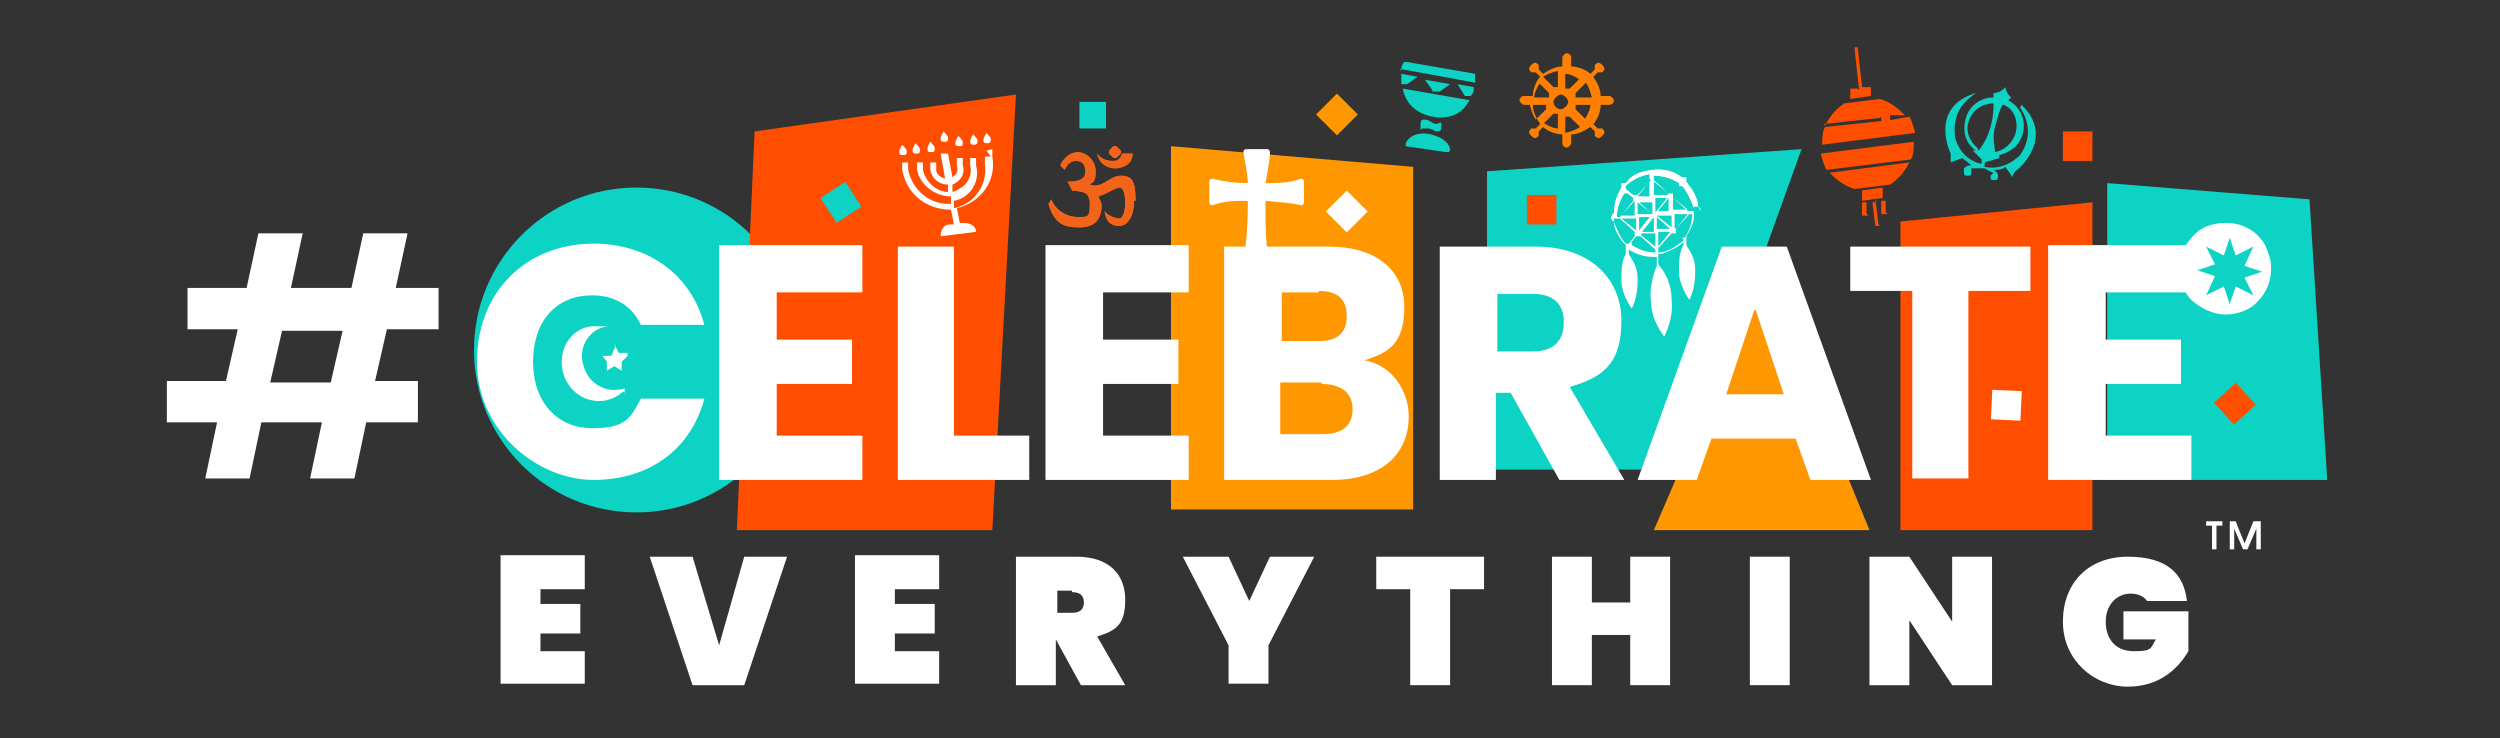 <?xml version="1.0" encoding="UTF-8"?>
<svg id="Layer_1" xmlns="http://www.w3.org/2000/svg" width="169.3" height="50" version="1.1" viewBox="0 0 169.3 50">
  <rect x="0" y="0" width="169.3" height="50" fill="#333333" stroke="none"/>
  <!-- Generator: Adobe Illustrator 29.3.1, SVG Export Plug-In . SVG Version: 2.1.0 Build 151)  -->
  <defs>
    <style>
      .st0 {
        fill: #ff7f00;
      }

      .st1 {
        fill: #fff;
      }

      .st2 {
        fill: #ff4e00;
      }

      .st3 {
        fill: #0dd3c4;
      }

      .st4 {
        fill: #ff9700;
      }

      .st5 {
        fill: #f1641a;
      }
    </style>
  </defs>
  <g>
    <circle class="st3" cx="43.1" cy="23.7" r="11"/>
    <polygon class="st4" points="119.5 18.5 112 35.9 126.6 35.9 119.5 18.5"/>
    <polygon class="st2" points="67.2 35.9 49.9 35.9 51.1 8.9 68.8 6.4 67.2 35.9"/>
    <polygon class="st2" points="141.7 35.9 128.7 35.9 128.7 15 141.7 13.7 141.7 35.9"/>
    <polygon class="st3" points="157.6 32.5 142.7 32.5 142.7 12.4 156.4 13.5 157.6 32.5"/>
    <polygon class="st3" points="114.2 31.8 100.7 31.8 100.7 11.6 122 10.1 114.2 31.8"/>
    <polygon class="st4" points="95.7 34.5 79.3 34.5 79.3 9.9 95.7 11.3 95.7 34.5"/>
    <path class="st3" d="M136.8,7.3s1.2,1.5,0,3.2c0,0-1,1.1-2.4.8v-.3l1-.3v-.2c.8-.2,1.4-.7,1.6-1.5.2-.9-.2-1.8-1-2.2,0,0,.2-.2.2-.2,0,0-.3-.2-.4-.7-.3.4-.8.4-.8.4v.3c-.9,0-1.7.6-1.9,1.5-.2.8,0,1.6.7,2.1,0,0-.2,0-.2,0l.6.6v.3c-1.5-.3-1.8-1.8-1.8-1.8-.3-2.2,1.4-2.9,1.4-3-3,.9-1.9,3.7-1.7,4.1,0,.3,0,.6,0,.6l.8-.3c.2.2.4.3.6.5-.2,0-.3,0-.5.2h0s0,0,0,.2c0,.2,0,.3.2.3s.3,0,.3-.2v-.3h.9c0,0,0,0,0,0h0s.3.2.6.3c0,0,0,0-.2.2,0,.2,0,.3.2.3s.3,0,.3-.2v-.2h0c0,0-.2-.3-.3-.3.3,0,.6,0,.8-.2l.5.7s0-.3.3-.5,2.5-2.3.3-4.4h0ZM135.7,7.1c.7.3,1,1.1.8,1.9-.2.7-.8,1.2-1.4,1.3,0-.3-.2-1,0-1.7.2-.7.3-1.1.5-1.5h0ZM133.9,10c-.5-.4-.8-1.1-.6-1.7.2-.8.9-1.3,1.7-1.3,0,.3,0,.9-.2,1.6s-.5,1.2-.8,1.6h0Z"/>
    <path class="st1" d="M150.7,15.1c-.9,0-1.7.3-2.2.9-.6.6-.9,1.4-.9,2.2s.3,1.7.9,2.2,1.4.9,2.2.9,1.7-.3,2.2-.9c.6-.6.9-1.4.9-2.2s-.2-1-.4-1.6c-.3-.5-.7-.9-1.1-1.1-.5-.3-1-.4-1.6-.4h0ZM153.2,18.4l-1.2.4.6,1.2h0l-1.2-.6-.4,1.2h0c0,0,0,0,0,0l-.4-1.2-1.2.6h0l.6-1.3-1.2-.4h0c0-.2,0,0,0,0l1.2-.4-.6-1.2h0l1.2.6.4-1.2h0c0,0,0,0,0,0l.4,1.2,1.2-.6h0l-.6,1.3,1.2.4h0Z"/>
    <g>
      <path class="st1" d="M63.7,9.4c0-.2.2-.5.2-.5,0,0,.3.3.3.4,0,.2,0,.3-.2.3s-.3,0-.3-.2h0Z"/>
      <path class="st1" d="M62.8,10.1c0-.2.2-.5.2-.5,0,0,.3.3.3.4,0,.2,0,.3-.2.3s-.3,0-.3-.2h0Z"/>
      <path class="st1" d="M61.8,10.2c0-.2.2-.5.2-.5,0,0,.3.3.3.4,0,.2,0,.3-.2.3s-.3,0-.3-.2h0Z"/>
      <path class="st1" d="M60.9,10.3c0-.2.2-.5.2-.5,0,0,.3.3.3.4,0,.2,0,.3-.2.3s-.3,0-.3-.2h0Z"/>
      <path class="st1" d="M64.7,9.7c0-.2.2-.5.2-.5,0,0,.3.3.3.4,0,.2,0,.3-.2.3s-.3,0-.3-.2h0Z"/>
      <path class="st1" d="M65.7,9.6c0-.2.2-.5.2-.5,0,0,.3.3.3.4s0,.3-.2.3-.3,0-.3-.2h0Z"/>
      <path class="st1" d="M66.6,9.5c0-.2.2-.5.2-.5,0,0,.3.3.3.4s0,.3-.2.3-.3,0-.3-.2h0Z"/>
      <path class="st1" d="M67.2,10.1v.5c.3,1.7-.8,3.1-2.4,3.5l.2,1h.3c.4,0,.8.2.8.6l-2.4.3c0-.4.2-.8.6-.8h.3l-.2-1c-1.6,0-3-1-3.3-2.7v-.5h.4v.5c.3,1.4,1.5,2.4,2.9,2.3v-.5c-1.1,0-2.1-.8-2.3-1.8v-.5h.4v.5c.2.9,1,1.5,1.7,1.5v-.5c-.6,0-1.1-.4-1.2-1v-.5h.4v.5c0,.3.3.5.6.6l-.3-1.7h.5l.3,1.6c.3-.2.4-.4.3-.8v-.5h.4v.5c.2.6-.2,1.1-.7,1.3v.5c.9-.3,1.4-1,1.2-1.8v-.5h.4v.5c.3,1.1-.4,2.2-1.5,2.4v.5c1.4-.3,2.3-1.6,2.1-3v-.5h.4l-.3-.4Z"/>
    </g>
    <path class="st1" d="M88.1,13.9c-.8-.2-1.6-.2-2.4-.3v.5c0,1.1,0,2.6.3,3.7,0,0,0,.2-.2.2h-1.4s-.2,0-.2-.2c.2-1.2.3-2.6.3-3.7s0-.3,0-.5c-.8,0-1.6,0-2.4.3,0,0-.2,0-.2-.2v-1.4c0,0,0-.2.2-.2.8.2,1.6.3,2.4.3,0-.6-.2-1.5-.3-2.1,0,0,0-.2.2-.2h1.4c0,0,.2,0,.2.2,0,.6-.2,1.5-.3,2.1.8,0,1.6,0,2.4-.3,0,0,.2,0,.2.2v1.4c0,0,0,.2-.2.2h0Z"/>
    <g>
      <path class="st1" d="M42.2,26.5h0c-.3.3-.7.5-1.1.6-1.4.3-2.7-.6-3-2s.5-2.8,1.9-3c.4,0,.9,0,1.3,0h0c-1.3,0-2.2,1.4-1.8,2.6.3,1.3,1.6,2,2.8,1.6h0v.3Z"/>
      <path class="st1" d="M41.6,23.3l.3.6h.6v.2l-.4.4v.6c0,0,0,0,0,0l-.5-.3-.5.3h0v-.6c0,0-.3-.4-.3-.4h.6c0,0,.3-.7.3-.7h0Z"/>
    </g>
    <path class="st1" d="M115.2,14.3c0,0,0-.2-.2-.3,0-.6-.4-1.2-.8-1.7,0,0,0-.2,0-.3h-.3c-.5-.4-1.2-.6-2-.5s-1.4.3-1.8.9c0,0-.2,0-.3,0v.3c-.3.5-.5,1-.5,1.7,0,0-.2.2-.2.3s0,.2.2.3c0,.6.4,1.2.8,1.6,0,0,0,.2,0,.3s0,0,0,0v.3c-.3.5-.3,1.2-.3,1.8s.3,1.3.7,1.9c.3-.6.4-1.2.4-2s-.3-1.2-.6-1.7v-.3h0c.5.3,1,.5,1.7.5,0,0,0,0,.2,0v.6c-.3.7-.5,1.6-.4,2.4,0,.9.4,1.7.9,2.4.4-.8.6-1.7.5-2.5,0-.9-.3-1.7-.9-2.4v-.6s0,0,0-.2c.6,0,1.2-.4,1.7-.8h0v.3c-.3.5-.3,1.2-.3,1.8s.3,1.3.7,1.9c.3-.6.4-1.2.4-2s-.3-1.2-.6-1.7v-.3h0v-.3c.3-.5.6-1,.5-1.7,0,0,0-.2,0-.3h.3ZM114.5,14.3h-.2l-1-.9v-.3l.4-.5h.2c.3.3.6.9.8,1.5,0,0,0,0,0,.2h0ZM112.2,15.7v-1l.9.8h-.9v.2ZM111.2,15.7h0l.8-1v1h-.8ZM111.9,13.5v1l-.9-.8h.9v-.2ZM112.9,13.4h0l-.8,1v-1h.8ZM110.9,13.7h0l1,.8h-1v-.8h0ZM111.8,14.6l-.8,1h0v-.9h.9,0ZM113.2,15.4h0l-1-.8h1v.8ZM112.2,14.4l.8-1h0v.9h-.9,0ZM112.9,13.2h-.9v-.9l1,.8h0ZM111.8,13.3h-.9l.8-1v1h0ZM110.7,13.7h0v.9h-.9l.8-1h0ZM110.8,14.7v.9h0l-1-.8h1ZM111.2,15.8h.9v.9l-1-.8h0ZM112.2,15.7h.9l-.8,1v-1h0ZM113.4,15.4h0v-.9h.9l-.8,1h0ZM113.3,14.3v-.9h0l1,.8h-1ZM113.7,12.6l-.4.5h-.3l-1-.9v-.3c.6,0,1.2.2,1.7.5v.2h0ZM111.8,12.2l-.9,1h-.3l-.5-.4v-.2c.4-.4,1-.7,1.6-.8v.3h0ZM110.1,13l.5.4v.3l-.9,1h-.2s0,0,0,0c0-.6.2-1.1.5-1.6h.2,0ZM109.5,14.8h.2l1,.9v.3l-.4.5h-.2c-.3-.3-.6-.9-.8-1.5v-.2h.2ZM110.4,16.5l.4-.5h.3l1,.9v.2s0,0,0,0c-.6,0-1.1-.2-1.6-.5v-.2h0ZM112.3,17v-.2l.9-1h.3l.5.4v.2c-.3.3-.9.6-1.5.8h-.2v-.2ZM114,16.2l-.5-.4v-.3l.9-1h.2s0,0,0,0c0,.6-.2,1.1-.5,1.6h-.2,0Z"/>
    <path class="st2" d="M127.1,13.7h-.3l.2,1.6s0,0,.2,0,0,0,0-.2l-.2-1.6h0ZM127.7,13.6h-.3v.9c0,0,0,0,.3,0s0,0,0-.2v-.8q0,0,0,0ZM126.4,13.7h-.3v.9c0,0,0,0,.3,0s0,0,0-.2v-.8q0,0,0,0ZM126.1,13.6v-.7c0,0,1.4-.2,1.4-.2v.7c0,0-1.4.2-1.4.2ZM129.3,11c-.3.6-.7,1.1-1.3,1.5l-2.4.3c-.7-.2-1.2-.6-1.7-1.1l5.4-.7h0ZM129.6,9.6c0,.4,0,.9-.2,1.2l-5.7.7c-.2-.3-.3-.8-.4-1.1l6.3-.8h0ZM123.6,8.5c.3-.6.7-1.1,1.3-1.5l2.4-.3c.7.2,1.2.6,1.7,1.1h-1c0,0,0,.2,0,.3s0,0,.2,0l1.1-.2c.2.3.3.8.4,1.1l-6.3.8c0-.4,0-.9.2-1.2l3.8-.4s0,0,0-.2,0,0-.2,0l-3.7.4h0ZM125.9,6.1l-.3-2.7s0,0,0-.2c0,0,0,0,.2,0l.3,2.7h.6v.6c0,0-1.4.2-1.4.2v-.7c0,0,.5,0,.5,0h0Z"/>
    <g>
      <path class="st3" d="M96.2,8.8c0,0,0-.3,0-.4s0-.3.2-.3c.2,0,.3,0,.6.2s.4,0,.6,0c0,0,0,.3,0,.3,0,.2,0,.3-.3.3-.2,0-.3-.2-.6-.2h-.6.2Z"/>
      <path class="st3" d="M98.1,10.3s0,0-.2,0l-2.7-.4s0,0,0-.2c.2-.5.9-.8,1.7-.6.8.2,1.3.6,1.3,1.1h0Z"/>
      <path class="st3" d="M97,6.1l-.5-.7,1.7.3-.7.5h-.5v-.2Z"/>
      <path class="st3" d="M94.9,4.8c0-.2,0-.4.2-.6h.2l4.6.8s0,0,0,0v.6l-4.9-.9h-.2Z"/>
      <path class="st3" d="M98.7,5.7l1.1.2c0,.2,0,.4-.2.6h-.4l-.5-.8h0Z"/>
      <path class="st3" d="M99.5,6.8c-.5,1-1.5,1.3-2.5,1.1s-1.8-.8-2-1.9l4.6.8h0Z"/>
      <path class="st3" d="M95.3,5.7h-.4v-.7l1.1.2-.7.5h0Z"/>
    </g>
    <rect class="st1" x="90.2" y="13.3" width="2" height="2" transform="translate(16.6 68.7) rotate(-45)"/>
    <rect class="st3" x="73.1" y="6.9" width="1.8" height="1.8"/>
    <rect class="st2" x="139.7" y="8.9" width="2" height="2"/>
    <rect class="st2" x="103.4" y="13.2" width="2" height="2"/>
    <rect class="st4" x="89.5" y="6.7" width="2" height="2" transform="translate(21.1 66.3) rotate(-45)"/>
    <rect class="st1" x="134.9" y="26.4" width="2" height="2" transform="translate(102.1 161.9) rotate(-87.3)"/>
    <rect class="st2" x="150.3" y="26.4" width="2" height="2" transform="translate(21 108.9) rotate(-42.3)"/>
    <rect class="st3" x="55.9" y="12.7" width="2" height="2" transform="translate(1.8 33.3) rotate(-33.1)"/>
  </g>
  <path class="st0" d="M109,6.5c0,0-.2,0-.3,0h-.3c0-.5-.3-1-.5-1.3l.3-.3c0,0,.2,0,.3,0,.2-.2.2-.3,0-.5s-.3-.2-.5,0c0,0,0,.2,0,.3l-.3.3c-.3-.3-.9-.5-1.3-.5v-.3s0-.2,0-.3c0-.2-.2-.3-.3-.3s-.3.2-.3.3,0,.2,0,.3v.3c-.5,0-1,.3-1.3.5l-.3-.3c0,0,0-.2,0-.3-.2-.2-.3-.2-.5,0s-.2.3,0,.5c0,0,.2,0,.3,0l.3.3c-.3.3-.5.9-.5,1.3h-.3s-.2,0-.3,0c-.2,0-.3.2-.3.3s.2.3.3.3.2,0,.3,0h.3c0,.5.3,1,.5,1.3l-.3.3c0,0-.2,0-.3,0-.2.2-.2.3,0,.5s.3.2.5,0c0,0,0-.2,0-.3l.3-.3c.3.3.9.5,1.3.5v.3s0,.2,0,.3c0,.2.2.3.3.3s.3-.2.3-.3,0-.2,0-.3v-.3c.5,0,1-.3,1.3-.5l.3.3c0,0,0,.2,0,.3.2.2.3.2.5,0s.2-.3,0-.5c0,0-.2,0-.3,0l-.3-.3c.3-.3.5-.9.5-1.3h.3s.2,0,.3,0c.2,0,.3-.2.3-.3s-.2-.3-.3-.3h0ZM107.7,6.6h-1c0,0,0-.2,0-.3l.7-.7c.2.3.3.6.4,1h0ZM105.7,7.4c-.3,0-.5-.3-.5-.5s.3-.5.5-.5.5.3.5.5-.3.5-.5.5ZM107,5.3l-.7.7s-.2,0-.3,0v-1c.3,0,.7.2,1,.4h0ZM105.5,4.9v1c0,0-.2,0-.3,0l-.7-.7c.3-.2.6-.3,1-.4h0ZM104.2,5.6l.7.7s0,.2,0,.3h-1c0-.3.2-.7.4-1h0ZM103.7,7.1h1c0,0,0,.2,0,.3l-.7.7c-.2-.3-.3-.6-.4-1h0ZM104.5,8.4l.7-.7s.2,0,.3,0v1c-.3,0-.7-.2-1-.4h0ZM106,8.9v-1c0,0,.2,0,.3,0l.7.7c-.3.2-.6.3-1,.4h0ZM107.4,8.1l-.7-.7s0-.2,0-.3h1c0,.3-.2.7-.4,1h0Z"/>
  <g>
    <g>
      <path class="st2" d="M76.7,10.4h0c0,.7-.6,1-1.2,1s-1.1-.4-1.2-1h0c.3.4.7.5,1.1.5s.5-.3.6-.5h.7Z"/>
      <path class="st2" d="M75.6,9.9l.3.3v.2l-.3.3h-.2l-.3-.3v-.2l.3-.3h.2Z"/>
      <path class="st2" d="M76.8,13.6c0,1-.4,1.7-1,1.7s-.9-.3-1-1h0c.3.4.9.5,1,.5.2,0,.4-.4.4-1.1s-.2-1-.4-1-.8.4-1.4.6c0,.2.2.3.2.6,0,1-.5,1.5-1.5,1.5s-1.7-.2-2.1-1.6h0l.2-.3c.3.8,1.1,1.2,1.8,1.2s.8,0,.8-.9-.6-.8-1.2-.9l-.3-.6h0c1,0,1.2-.3,1.2-.7s-.2-.7-.6-.7-.6.2-.8.6h0l-.3-.3h0c.2-.5.7-.9,1.2-.9s1.2.5,1.2,1.3-.2.7-.4.9c.9.3,1.3-.6,2.1-.6s1,.4,1,1.7h0Z"/>
    </g>
    <g>
      <path class="st5" d="M76.7,10.4h0c0,.7-.6,1-1.2,1s-1.1-.4-1.2-1h0c.3.4.7.5,1.1.5s.5-.3.6-.5h.7Z"/>
      <path class="st5" d="M75.6,9.9l.3.3v.2l-.3.3h-.2l-.3-.3v-.2l.3-.3h.2Z"/>
      <path class="st5" d="M76.8,13.6c0,1-.4,1.7-1,1.7s-.9-.3-1-1h0c.3.4.9.5,1,.5.2,0,.4-.4.4-1.1s-.2-1-.4-1-.8.4-1.4.6c0,.2.2.3.2.6,0,1-.5,1.5-1.5,1.5s-1.7-.2-2.1-1.6h0l.2-.3c.3.8,1.1,1.2,1.8,1.2s.8,0,.8-.9-.6-.8-1.2-.9l-.3-.6h0c1,0,1.2-.3,1.2-.7s-.2-.7-.6-.7-.6.2-.8.6h0l-.3-.3h0c.2-.5.7-.9,1.2-.9s1.2.5,1.2,1.3-.2.7-.4.9c.9.3,1.3-.6,2.1-.6s1,.4,1,1.7h0Z"/>
    </g>
  </g>
  <g>
    <g>
      <path class="st1" d="M21.8,28.6h-4.1l-.8,3.8h-3l.8-3.8h-3.4v-2.8h4l.8-3.5h-3.4v-2.8h4l.8-3.7h3l-.8,3.7h4.1l.8-3.7h3l-.8,3.7h2.9v2.8h-3.5l-.8,3.5h2.9v2.8h-3.5l-.8,3.8h-3s.8-3.8.8-3.8ZM23.2,22.4h-4.1l-.8,3.5h4.1l.8-3.5Z"/>
      <path class="st1" d="M40.2,16.5c3.7,0,6.6,2.1,7.5,5.5h-4.3c-.6-1.3-1.8-2-3.3-2-2.4,0-4,1.7-4,4.5s1.7,4.5,4,4.5,2.6-.7,3.3-2h4.3c-.9,3.4-3.7,5.5-7.5,5.5s-7.9-3.3-7.9-8,3.3-8,7.9-8h0Z"/>
      <path class="st1" d="M58.4,19.8h-5.8v3.2h5.1v3h-5.1v3.5h5.8v3h-9.7v-15.9h9.7v3h0Z"/>
      <path class="st1" d="M64.6,16.7v12.8h5.1v3h-8.9v-15.8h3.8Z"/>
      <path class="st1" d="M80.5,19.8h-5.8v3.2h5.1v3h-5.1v3.5h5.8v3h-9.7v-15.9h9.7v3h0Z"/>
      <path class="st1" d="M90.2,32.5h-7.3v-15.8h7.1c3.2,0,5.1,1.6,5.1,4.1s-1.1,3.1-2.7,3.6c1.8.3,3,2,3,3.8,0,2.6-1.9,4.3-5.2,4.3h0ZM89.3,19.8h-2.5v3.3h2.5c1.2,0,1.9-.5,1.9-1.7s-.7-1.7-1.9-1.7h0ZM89.5,25.9h-2.8v3.5h2.9c1.3,0,2-.6,2-1.7s-.8-1.7-2.1-1.7Z"/>
      <path class="st1" d="M104,16.7c3.8,0,5.8,2.3,5.8,5s-1,3.8-3.5,4.5l3.7,6.3h-4.4l-3.3-5.9h-1v5.9h-3.8v-15.8h6.4ZM103.8,19.9h-2.4v3.9h2.4c1.5,0,2.1-.8,2.1-2s-.7-1.9-2.1-1.9Z"/>
      <path class="st1" d="M121.8,29.7h-5.9l-1,2.8h-4l5.7-15.8h4.4l5.7,15.8h-4.1l-1-2.8h0ZM118.8,21l-1.9,5.7h3.9l-1.9-5.7h0Z"/>
      <path class="st1" d="M125.3,16.7h12.2v3h-4.2v12.7h-3.8v-12.7h-4.2v-3h0Z"/>
      <path class="st1" d="M148.4,19.8h-5.8v3.2h5.1v3h-5.1v3.5h5.8v3h-9.7v-15.9h9.7v3h0Z"/>
      <path class="st1" d="M39.6,39.9h-3v1h2.7v2h-2.7v1.2h3v2.2h-5.7v-8.7h5.7v2.2h0Z"/>
      <path class="st1" d="M50.4,37.7h2.9l-2.9,8.7h-3.5l-2.9-8.7h2.9l1.8,6,1.7-6h0Z"/>
      <path class="st1" d="M63.6,39.9h-3v1h2.7v2h-2.7v1.2h3v2.2h-5.7v-8.7h5.7v2.2h0Z"/>
      <path class="st1" d="M72.9,37.7c2.2,0,3.3,1.2,3.3,2.9s-.6,2.1-1.9,2.5l1.9,3.3h-3l-1.7-3.1h0v3.1h-2.7v-8.7h4ZM72.6,40h-1v1.5h1c.5,0,.8-.2.8-.7s-.3-.7-.8-.7h0Z"/>
      <path class="st1" d="M80.1,37.7h3.1l1.4,3,1.4-3h3l-3.1,6v2.6h-2.7v-2.6l-3.1-6h0Z"/>
      <path class="st1" d="M93.2,37.7h7.3v2.2h-2.3v6.5h-2.7v-6.5h-2.3v-2.2h0Z"/>
      <path class="st1" d="M110.4,43h-2.6v3.4h-2.7v-8.7h2.7v3.1h2.6v-3.1h2.7v8.7h-2.7v-3.4Z"/>
      <path class="st1" d="M118.5,37.7h2.7v8.7h-2.7v-8.7Z"/>
      <path class="st1" d="M134.9,37.7v8.7h-2.7l-2.9-4.4v4.4h-2.7v-8.7h2.7l2.9,4.4v-4.4h2.7Z"/>
      <path class="st1" d="M148.3,40.7h-2.9c-.2-.3-.6-.5-1.1-.5-1,0-1.7.8-1.7,1.9s.6,2,1.9,2,1.1-.2,1.5-.8h-2.2v-1.9h4.4v2.7c-.6,1-1.8,2.4-4.1,2.4s-4.4-1.8-4.4-4.4,1.7-4.4,4.4-4.4,3.8,1.2,4,3h.2Z"/>
    </g>
    <path class="st1" d="M149.2,35.3h1.3v.3h-.4v1.6h-.3v-1.6h-.4v-.3h0ZM150.9,35.3h.5l.6,1.5.6-1.5h.5v1.9h-.3v-1.4l-.6,1.4h-.3l-.6-1.4v1.4h-.3v-1.9h0Z"/>
  </g>
</svg>